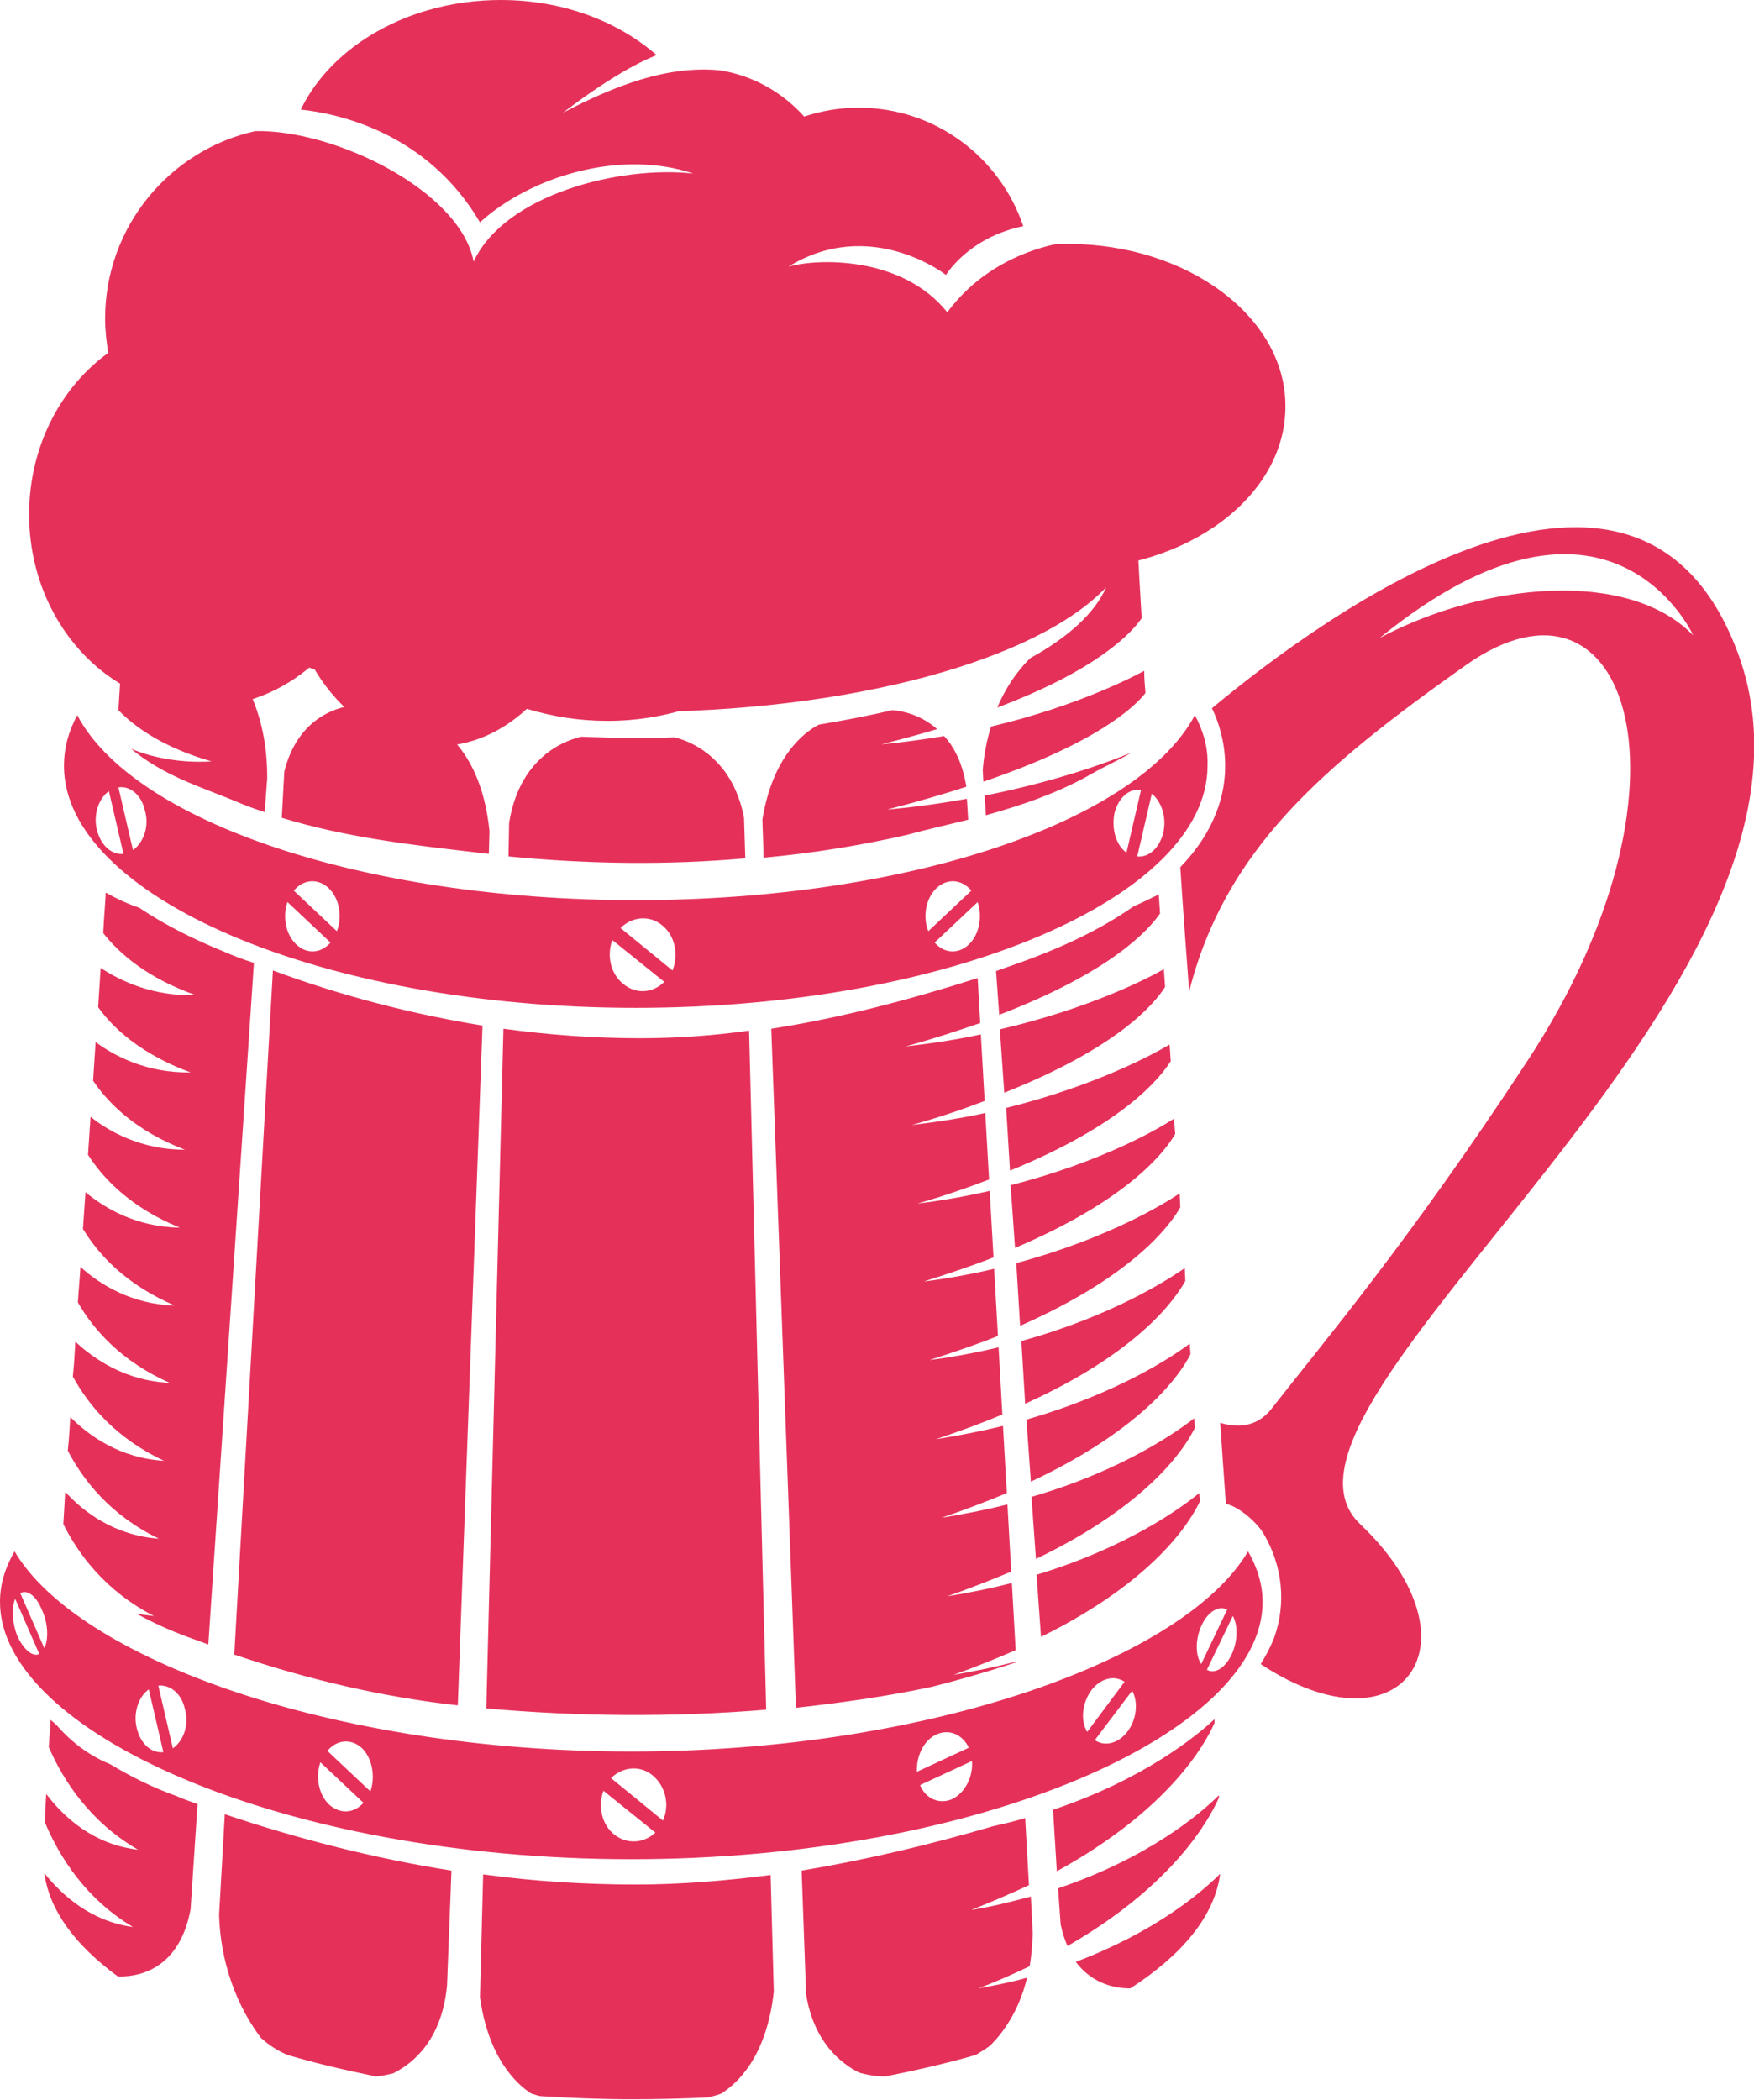 <svg xmlns="http://www.w3.org/2000/svg" viewBox="0 0 277 331.5" enable-background="new 0 0 277 331.5"><style type="text/css">.st0{fill:#E5315A;}</style><path class="st0" d="M214.8 240.6c-20.1-19 78.8-84.5 59.8-137.1-15.5-43-65.4-6.5-83.2 8.3 2.3 4.8 2.8 10.4 1 15.6-1.3 3.8-3.5 6.9-6 9.5.4 6.3.9 12.9 1.4 19.6 5.7-22.3 20.8-35.3 43.7-51.5 25.8-18.2 38 19.4 9.7 62.5-18.7 28.5-32.2 44.4-40.4 54.9-2.5 3.2-5.9 2.9-8.1 2.2.3 4.4.6 8.7.9 12.8 2.3.5 5.2 3.3 6 4.8 2.9 4.9 3.6 10.9 1.6 16.4-.6 1.5-1.3 2.8-2.1 4.1 22.4 14.8 35.3-3.5 15.7-22.1zm3.1-139.9c36.3-29.5 49.5-.4 49.5-.4-10.3-10.6-33.1-8.3-49.5.4zM178.7 118.8c-4.1 1.7-12.2 4.6-23.2 6.8l.2 3.1c5.7-1.6 11.4-3.5 16.8-6.6 2.1-1.2 4.2-2.1 6.2-3.3zm-23.5 2.8l.1 1.8c17.9-6.1 23.9-11.8 25.6-14-.1-1.2-.2-2.4-.2-3.5-1.1.6-10.2 5.5-24.2 8.8-.6 2-1.1 4.2-1.3 6.9zm-121.8-1.4c-5.2.3-9.6-.7-12.7-2 4.9 4.1 10.6 5.9 16.3 8.2 1.6.7 3.2 1.3 4.8 1.8l.4-5.3c.1-12.5-5.9-18.9-7.6-20.5-4.6-2.9-7.8-6.2-9.3-9.7 10.9 11.5 40.3 19.7 74.7 19.7 34.5 0 63.8-8.2 74.7-19.7-1.8 4.1-6 7.9-12 11.2-1 1-3.4 3.5-5.2 7.8 15.9-6 21.2-11.8 22.8-14.1-.5-8.4-.8-14.1-.8-15.8 0-17.8-35.6-32.2-79.5-32.2-44 .1-79.6 14.6-79.6 32.4 0 2.7-.7 14-1.7 30.1 2.6 2.7 7.1 5.9 14.7 8.1zm125.3 32.6l-1.4.5.5 6.9c17.8-6.8 23.7-13.5 25.4-16l-.2-3c-.6.3-2 1-4 1.9-6.3 4.4-13.3 7.3-20.3 9.7zm-37.7 117.1l-2.7-107.2c-5.7.8-11.5 1.2-17.2 1.2-7.1 0-14.3-.5-21.6-1.5l-2.7 107.3c14.7 1.3 29.5 1.4 44.2.2zm-3.5-140.8c-1.9-10-9.2-12.3-11-12.7-2.2.1-4.4.1-6.6.1-2.7 0-5.4-.1-8.1-.2-1.3.3-9.6 2.3-11.4 13.6l-.1 5.3c12.4 1.2 24.9 1.4 37.4.3l-.2-6.4zm-61.3-17.8c-2.5.2-9.1 1.7-11.3 10.5l-.4 7.3c10.1 3.1 20.6 4.3 31 5.5l1.7.2.1-3.6c-1.5-14.9-10.3-17.5-10.3-17.5h.4c-3.9-.6-7.6-1.4-11.2-2.4zm105.7 110.3c17.9-8.1 23.7-16.5 25.3-19.4l-.1-2c-2.5 1.7-11.3 7.5-25.8 11.5l.6 9.9zm-.8-12.3c17.9-7.9 23.7-15.9 25.3-18.7l-.1-2.2c-2.4 1.6-11.3 7.1-25.8 11l.6 9.9zm1.7 24.6c17.9-8.4 23.7-17.1 25.2-20.1 0-.6-.1-1.2-.1-1.7-2.5 1.9-11.2 7.8-25.8 12l.7 9.8zm-3.3-49.1c17.9-7.3 23.7-14.6 25.4-17.3-.1-.9-.1-1.8-.2-2.6-2.2 1.3-11.3 6.4-25.8 10l.6 9.9zm.8 12.2c17.9-7.6 23.7-15.2 25.3-18l-.2-2.4c-2.3 1.5-11.3 6.8-25.8 10.5l.7 9.9zm-1.7-24.5c17.9-7.1 23.7-14 25.4-16.7l-.2-2.8c-2.1 1.2-11.3 6.1-25.9 9.5l.7 10zm-141.2 106c-3.7-1.5-6.5-3.9-8.5-6.2l-.9-.8c-.1 1.5-.2 2.9-.3 4.3 2.3 5.3 6.5 11.8 14.1 16.2-7-.8-11.7-5.1-14.5-8.8-.1 1.7-.2 3.2-.2 4.5 2.3 5.5 6.5 12.1 13.9 16.5-6.6-.9-11.1-4.9-14-8.5.8 5.9 4.9 11.4 11.6 16.3 2.2.1 9.6-.3 11.5-10.6l1.1-16.6c-1.1-.4-2.3-.8-3.4-1.3-3.4-1.2-6.9-2.9-10.4-5zm135.5-149.1l-.2-3.3c-3.9.7-8.1 1.3-12.6 1.7 4.7-1.2 8.8-2.4 12.5-3.6v-.1c-.6-3.6-1.9-6.2-3.5-7.9-3.1.5-6.5 1-9.9 1.3 3.2-.8 6.1-1.6 8.8-2.4-2.6-2.3-5.6-2.9-7.1-3-3.7.9-7.5 1.6-11.6 2.3-2.3 1.2-7.3 5-8.9 15l.2 6c7.6-.7 15.2-1.9 22.6-3.6 3.3-.9 6.5-1.6 9.7-2.4zm38.9 142.6v-.6c-2.9 2.7-11.2 9.5-25.5 14.3l.6 9.7c17.5-9.6 23.3-19.8 24.9-23.4zm-3.1-46.6l-.1-1.5c-2.6 2-11.2 8.2-25.7 12.4l.7 9.8c17.9-8.6 23.6-17.6 25.1-20.7zm.8 11.6c0-.4-.1-.8-.1-1.3-2.7 2.2-11.2 8.5-25.7 12.9l.7 9.8c17.9-8.8 23.6-18.2 25.1-21.4zm-19.6 72.7c2.8 3.8 6.8 4.2 8.6 4.2 8.2-5.3 13.3-11.4 14.2-18.1-3.2 3.2-10.6 9.3-22.8 13.9zm22.6-25.9v-.4c-3 3-11.2 9.9-25.4 14.7l.4 5.7c.3 1.3.6 2.4 1.1 3.4 16.5-9.5 22.2-19.6 23.9-23.4zm-39.1 17.7c3.3-1.3 6.3-2.6 9.1-3.9l-.6-10.6c-1.6.5-3.3.9-5.1 1.3-9.9 2.9-20 5.3-30.2 7l.7 19.5c1.2 7.5 5.4 10.9 8.4 12.4 1.1.3 2.5.6 4.1.6 5-1 9.8-2.1 14.3-3.4.8-.5 1.7-1 2.3-1.5 1.9-1.9 4.5-5.3 5.8-10.7-2.4.7-5 1.2-7.7 1.7 2.9-1.1 5.6-2.3 8.1-3.5.3-1.6.4-3.2.5-5.1l-.3-5.9c-3.1.8-6.1 1.6-9.4 2.1zm-118.8.8c.3 9.5 4.1 16.1 6.6 19.4 1 .9 2.3 1.9 4.2 2.7 4.4 1.3 9.1 2.4 14 3.4 1-.1 1.9-.3 2.7-.5 3.2-1.6 7.7-5.3 8.5-13.9l.7-18.1c-12.1-1.9-24.2-5-35.8-8.9l-.9 15.9zm.7-152.1c-4.4-1.8-9-4-13.3-6.9-2.1-.7-3.9-1.6-5.3-2.4-.1 2.1-.3 4.2-.4 6.4 2.6 3.3 7 7.1 14.6 9.8-6.7.2-11.8-2.2-15-4.3l-.4 6.2c2.5 3.5 7 7.5 14.6 10.3-6.8.1-11.9-2.5-15-4.8l-.4 6.1c2.5 3.7 6.9 8 14.5 10.9-6.8 0-11.9-2.8-14.9-5.2l-.4 6c2.5 3.9 6.9 8.4 14.5 11.5-6.9-.1-11.9-3.1-14.9-5.6l-.4 5.8c2.5 4.1 6.8 8.8 14.5 12.1-6.9-.2-11.9-3.4-14.9-6.1-.1 1.9-.3 3.8-.4 5.6 2.4 4.2 6.8 9.3 14.5 12.7-6.9-.3-11.9-3.7-14.9-6.5-.1 1.8-.2 3.7-.4 5.5 2.4 4.4 6.7 9.7 14.4 13.3-7-.4-11.9-4-14.8-6.9-.1 1.8-.2 3.5-.4 5.3 2.4 4.6 6.7 10.2 14.4 13.9-7-.5-11.9-4.2-14.8-7.4l-.3 5.1c2.4 4.8 6.7 10.6 14.3 14.5-1-.1-1.9-.2-2.8-.4 2.7 1.5 5.4 2.7 8.1 3.7l3.3 1.2 7.2-107.6c-1.6-.5-3.2-1.1-4.8-1.8zm65.2 147.3c-8 0-16.1-.5-24.2-1.6l-.5 19.4c1.3 9.4 5.6 13.6 8.1 15.2.4.1.9.3 1.4.4 4.7.3 9.6.5 14.6.5 4.1 0 8-.1 12-.3.8-.2 1.5-.4 2-.6 2.7-1.7 7.2-6 8.3-16.1l-.5-18.4c-7.1.9-14.2 1.5-21.2 1.5zm-57.4-144.3l-6.1 108c11.5 3.9 23.4 6.7 35.2 8h.1l3.9-107.3c-11.1-1.8-22.3-4.7-33.1-8.7zm117.4 109.2v-.1c-3.1.8-6.4 1.5-9.9 2.1 3.6-1.3 6.8-2.6 9.8-3.9l-.6-10.6c-3.1.8-6.5 1.5-10.2 2.1 3.7-1.3 7-2.6 10.1-3.9l-.6-10.6c-3.2.8-6.7 1.5-10.4 2.1 3.8-1.3 7.2-2.6 10.3-3.9l-.6-10.6c-3.3.8-6.8 1.5-10.6 2.1 3.9-1.3 7.4-2.6 10.5-3.9l-.6-10.6c-3.4.8-7 1.5-10.9 2 4-1.3 7.6-2.5 10.8-3.8l-.6-10.6c-3.4.8-7.1 1.5-11.1 2 4.1-1.3 7.7-2.5 11-3.8l-.6-10.5c-3.5.8-7.3 1.5-11.4 2 4.2-1.2 7.9-2.5 11.3-3.8l-.6-10.5c-3.6.8-7.5 1.4-11.6 1.9 4.3-1.2 8.1-2.5 11.5-3.8l-.6-10.5c-3.7.8-7.6 1.4-11.9 1.9 4.4-1.2 8.3-2.5 11.8-3.7l-.4-7.1c-10.7 3.4-21.6 6.3-32.6 8l3.9 107.2c7.2-.8 14.4-1.8 21.4-3.3 4.4-1.1 8.9-2.4 13.4-3.9zM197.1 244.9c-9.8 16.7-49.7 31.6-97.4 31.6s-87.6-14.9-97.4-31.6c-1.5 2.6-2.3 5.2-2.3 8 0 20.5 44.6 40.6 99.7 40.6s99.7-20 99.7-40.6c0-2.7-.8-5.4-2.3-8zm-194.3 13.5c-.9-2.1-1-4.6-.4-6l3.8 8.7c-1 .5-2.4-.6-3.4-2.7zm4.2 1.8l-3.8-8.7c1.1-.6 2.5.4 3.4 2.6 1 2.1 1.1 4.7.4 6.1zm14.6 12.6c-.6-2.4.3-5 1.9-6.1l2.3 9.9c-1.9.2-3.6-1.3-4.2-3.8zm5.7 3.2l-2.3-9.9c1.9-.2 3.7 1.3 4.2 3.7.7 2.5-.2 5-1.9 6.2zm24.7 8.9c-1.7-1.6-2.2-4.4-1.4-6.7l6.8 6.4c-1.5 1.7-3.7 1.8-5.4.3zm6.5-2.1l-6.8-6.4c1.5-1.8 3.8-2 5.5-.4 1.6 1.6 2.1 4.5 1.3 6.8zm38.5 6.8c-2-1.6-2.6-4.5-1.7-6.9l8.2 6.6c-1.8 1.7-4.5 1.9-6.5.3zm7.7-2.2l-8.2-6.7c1.8-1.8 4.6-2.1 6.6-.4 2 1.7 2.7 4.6 1.6 7.1zm43.2-13.6c2-.9 4.1 0 5.1 2.1l-8.2 3.8c-.1-2.5 1.1-5 3.1-5.9zm2.5 10.2c-2 .9-4.2 0-5.1-2.2l8.2-3.8c.2 2.5-1.1 5-3.1 6zm21.9-17.1c1.5-2 3.7-2.5 5.3-1.4l-5.9 7.9c-1.1-1.8-.8-4.5.6-6.5zm5.8 6.4c-1.4 1.9-3.6 2.5-5.2 1.4l5.9-7.8c1 1.8.7 4.5-.7 6.4zm11.7-16.8c1-2.1 2.7-3.1 4-2.4l-4.1 8.6c-1-1.5-.9-4.1.1-6.2zm4.7 4.7c-1 2.1-2.6 3.1-3.9 2.4l4.1-8.5c.8 1.4.8 4-.2 6.1zM188.7 112.9c-8.9 16.7-45 29.2-88.3 29.2-43.2 0-79.4-12.5-88.2-29.2-1.4 2.6-2.1 5.2-2.1 8 0 20.5 40.4 38.2 90.3 38.2s90.3-17.6 90.3-38.2c.1-2.8-.6-5.4-2-8zm-173.4 18.1c-.6-2.4.3-5 1.9-6.1l2.3 9.9c-1.9.2-3.6-1.4-4.2-3.8zm5.7 3.2l-2.3-9.9c1.9-.3 3.7 1.3 4.2 3.7.7 2.4-.2 5-1.9 6.2zm25.8 14.9c-1.7-1.6-2.2-4.4-1.4-6.7l6.8 6.4c-1.5 1.7-3.7 1.9-5.4.3zm6.4-2.1l-6.8-6.4c1.5-1.8 3.8-2 5.5-.4 1.7 1.6 2.2 4.5 1.3 6.8zm45.2 8.3c-2-1.6-2.6-4.5-1.7-6.9l8.2 6.6c-1.8 1.8-4.5 2-6.5.3zm7.8-2.1l-8.2-6.7c1.8-1.8 4.6-2.1 6.6-.4 2 1.6 2.6 4.6 1.6 7.1zm41.7-13c1.7-1.6 4-1.4 5.5.4l-6.8 6.4c-.9-2.3-.4-5.2 1.3-6.8zm5.1 8.9c-1.7 1.6-3.9 1.4-5.4-.3l6.8-6.4c.8 2.4.2 5.2-1.4 6.7zm23-20.7c.6-2.5 2.4-4 4.2-3.7l-2.3 9.9c-1.6-1.1-2.4-3.7-1.9-6.2zm7.7 3.1c-.6 2.4-2.3 3.9-4.1 3.7l2.3-9.9c1.5 1.2 2.4 3.7 1.8 6.2zM168.6 38.5c-.7 0-1.5 0-2.2.1-5.2 1.2-11.9 4.1-16.8 10.7-7.2-9-20.7-8.5-25.1-7.2 13-8 24.9 1.3 24.9 1.3s3.5-5.9 12.2-7.7c-3.7-10.9-13.9-18.7-26-18.7-3 0-5.9.5-8.6 1.4-3.5-3.9-8.2-6.5-13.3-7.3-8.3-.8-16.6 2.4-24.8 6.7 6.7-5.1 11.5-7.8 14.8-9.1-6.2-5.4-14.9-8.7-24.6-8.7-14.4 0-26.7 7.2-31.6 17.3 5.7.6 19.9 3.5 28.3 17.8 7.9-7.2 22.1-11.6 33.7-7.7-11.6-1.3-29.8 3.3-34.7 13.9-2.1-11.2-22-20.9-34.5-20.6-13.5 3-23.7 15.1-23.7 29.6 0 1.8.2 3.6.5 5.4-7.5 5.4-12.5 14.8-12.5 25.5 0 16.8 12.3 30.4 27.5 30.4 6.5 0 12.5-2.5 17.2-6.6 4.4 7.8 11.6 12.8 19.7 12.8 5.3 0 10.2-2.2 14.2-5.9 4 1.2 8.2 1.9 12.7 1.9 9.5 0 18.2-3.1 24.9-8.3 2.6-.8 5.7-1.5 9.2-2.3 1.4.1 2.9.2 4.3.2 12.5 0 23.6-5.3 30.6-13.6 1.2.1 2.4.1 3.6.1 19 0 34.5-11.5 34.5-25.7.1-14.1-15.4-25.7-34.4-25.7zm-71.7 34.7c-7.3-8.8-35-21-56.7 0 0 0 21.7-30.6 55.1-7.1 5.7-10.6 13-10.6 13-10.6s-11.6 8.4-11.4 17.7z"/></svg>